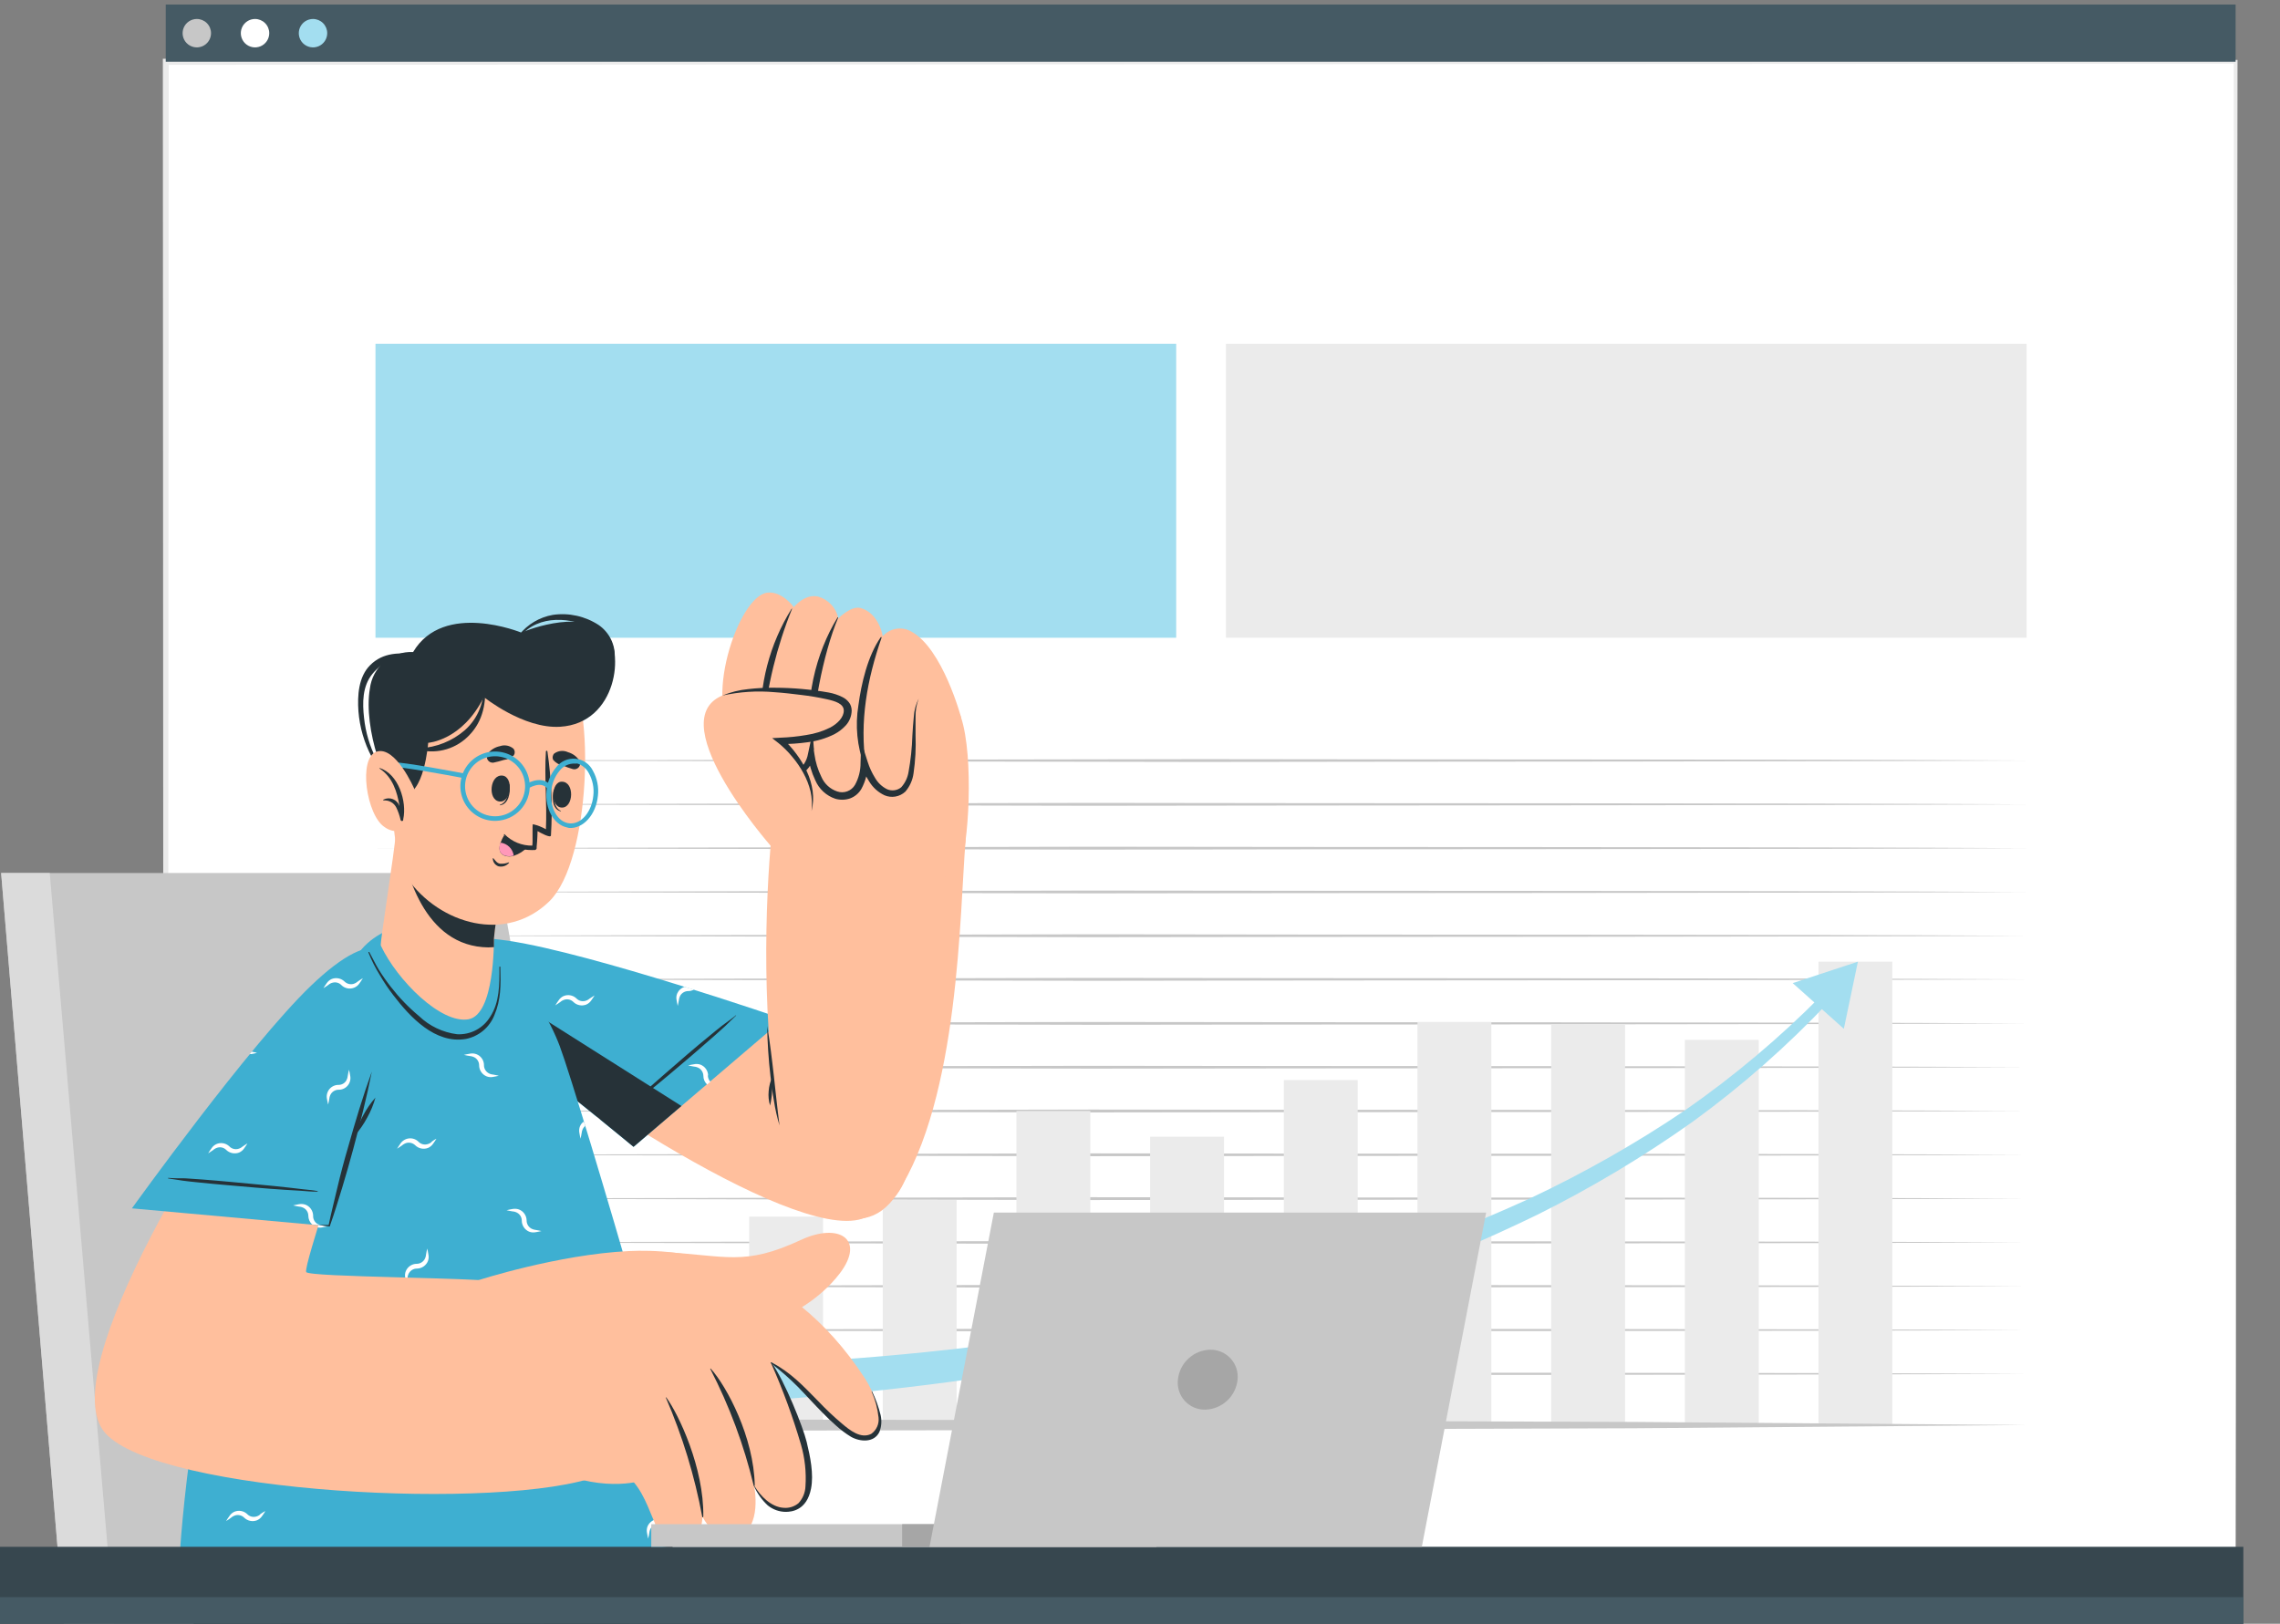 <svg width="504" height="359" viewBox="0 0 504 359" fill="none" xmlns="http://www.w3.org/2000/svg">
<rect x="0" y="0" width="504" height="359" fill="#808080" stroke="none"/>
<g clip-path="url(#clip0_11_1634)">
<path d="M494.184 13.655H36.639V356.543H494.184V13.655Z" fill="white"/>
<path d="M494.184 356.543L36.639 357.022H36.16V356.543L36 13.655V12.998H36.657L494.202 13.247H494.61V13.655L494.184 356.543ZM494.184 356.543L493.776 13.655L494.184 14.063L36.639 14.329L37.296 13.655L37.118 356.543L36.639 356.082L494.184 356.543Z" fill="#EBEBEB"/>
<path d="M83.318 168.14L265.42 167.838C318.134 167.945 395.217 167.838 447.931 168.14C395.217 168.424 318.134 168.353 265.42 168.459L83.318 168.14Z" fill="#C7C7C7"/>
<path d="M83.318 177.831L241.477 177.511C294.191 177.636 395.217 177.511 447.931 177.831C395.217 178.097 294.191 178.044 241.477 178.15L83.318 177.831Z" fill="#C7C7C7"/>
<path d="M83.318 187.522L241.477 187.202C294.191 187.309 395.217 187.202 447.931 187.522C395.217 187.788 294.191 187.717 241.477 187.841L83.318 187.522Z" fill="#C7C7C7"/>
<path d="M83.318 197.212L241.477 196.893C294.191 196.999 395.217 196.893 447.931 197.212C395.217 197.479 294.191 197.408 241.477 197.514L83.318 197.212Z" fill="#C7C7C7"/>
<path d="M83.318 206.886L241.477 206.566C294.191 206.69 395.217 206.566 447.931 206.886C395.217 207.17 294.191 207.099 241.477 207.205L83.318 206.886Z" fill="#C7C7C7"/>
<path d="M83.318 216.523L241.477 216.204C294.191 216.31 395.217 216.204 447.931 216.523C395.217 216.789 294.191 216.718 241.477 216.843L83.318 216.523Z" fill="#C7C7C7"/>
<path d="M83.318 226.267L241.477 225.948C294.191 226.054 395.217 225.948 447.931 226.267C395.217 226.533 294.191 226.462 241.477 226.569L83.318 226.267Z" fill="#C7C7C7"/>
<path d="M83.318 235.94L241.477 235.638C294.191 235.745 395.217 235.638 447.931 235.94C395.217 236.224 294.191 236.153 241.477 236.26L83.318 235.94Z" fill="#C7C7C7"/>
<path d="M83.318 245.631L241.477 245.312C294.191 245.436 395.217 245.312 447.931 245.631C395.217 245.897 294.191 245.844 241.477 245.951L83.318 245.631Z" fill="#C7C7C7"/>
<path d="M83.318 255.322L241.477 255.002C294.191 255.109 395.217 255.002 447.931 255.322C395.217 255.588 294.191 255.517 241.477 255.624L83.318 255.322Z" fill="#C7C7C7"/>
<path d="M83.318 264.995L241.477 264.693C294.191 264.8 395.217 264.693 447.931 264.995C395.217 265.279 294.191 265.208 241.477 265.314L83.318 264.995Z" fill="#C7C7C7"/>
<path d="M83.318 274.686L241.477 274.366C294.191 274.49 395.217 274.366 447.931 274.686C395.217 274.952 294.191 274.899 241.477 275.005L83.318 274.686Z" fill="#C7C7C7"/>
<path d="M83.318 284.376L241.477 284.057C294.191 284.163 395.217 284.057 447.931 284.376C395.217 284.643 294.191 284.572 241.477 284.696L83.318 284.376Z" fill="#C7C7C7"/>
<path d="M83.318 294.067L241.477 293.748C294.191 293.854 395.217 293.748 447.931 294.067C395.217 294.334 294.191 294.263 241.477 294.369L83.318 294.067Z" fill="#C7C7C7"/>
<path d="M83.318 303.74L241.477 303.421C294.191 303.545 395.217 303.421 447.931 303.74C395.217 304.024 294.191 303.953 241.477 304.06L83.318 303.74Z" fill="#C7C7C7"/>
<path d="M122.827 276.23H106.498V315.082H122.827V276.23Z" fill="#EBEBEB"/>
<path d="M152.379 281.608H136.05V315.064H152.379V281.608Z" fill="#EBEBEB"/>
<path d="M181.93 268.988H165.601V315.082H181.93V268.988Z" fill="#EBEBEB"/>
<path d="M211.464 265.314H195.135V315.064H211.464V265.314Z" fill="#EBEBEB"/>
<path d="M241.016 245.631H224.687V315.082H241.016V245.631Z" fill="#EBEBEB"/>
<path d="M270.567 251.311H254.239V315.082H270.567V251.311Z" fill="#EBEBEB"/>
<path d="M300.119 238.798H283.79V315.064H300.119V238.798Z" fill="#EBEBEB"/>
<path d="M329.671 225.948H313.342V315.082H329.671V225.948Z" fill="#EBEBEB"/>
<path d="M359.222 226.48H342.894V315.082H359.222V226.48Z" fill="#EBEBEB"/>
<path d="M388.774 229.906H372.445V315.064H388.774V229.906Z" fill="#EBEBEB"/>
<path d="M418.308 212.618H401.979V315.082H418.308V212.618Z" fill="#EBEBEB"/>
<path d="M91.909 161.342L92.565 199.768L93.009 238.194C93.311 263.806 93.4 289.417 93.471 315.029L91.909 313.857H168.832L245.755 313.999L360.944 314.372L447.913 315.064L360.944 315.774L245.755 316.147L168.832 316.289H91.909H90.347V315.117C90.347 289.506 90.489 263.895 90.808 238.283L91.252 199.857L91.909 161.342Z" fill="#C7C7C7"/>
<path d="M494.184 1H36.639V13.655H494.184V1Z" fill="#455A64"/>
<path d="M46.649 7.336C46.649 7.958 46.465 8.565 46.12 9.082C45.775 9.598 45.284 10.001 44.71 10.239C44.136 10.476 43.504 10.539 42.895 10.418C42.285 10.296 41.726 9.997 41.286 9.558C40.847 9.118 40.548 8.559 40.426 7.949C40.305 7.34 40.367 6.708 40.605 6.134C40.843 5.56 41.246 5.069 41.762 4.724C42.279 4.379 42.886 4.195 43.508 4.195C44.341 4.195 45.14 4.526 45.729 5.115C46.318 5.704 46.649 6.503 46.649 7.336Z" fill="#C7C7C7"/>
<path d="M59.517 7.336C59.517 7.958 59.333 8.565 58.988 9.082C58.642 9.598 58.152 10.001 57.578 10.239C57.004 10.476 56.372 10.539 55.763 10.418C55.153 10.296 54.593 9.997 54.154 9.558C53.715 9.118 53.416 8.559 53.294 7.949C53.173 7.34 53.235 6.708 53.473 6.134C53.711 5.56 54.114 5.069 54.63 4.724C55.147 4.379 55.754 4.195 56.376 4.195C57.209 4.195 58.008 4.526 58.597 5.115C59.186 5.704 59.517 6.503 59.517 7.336Z" fill="white"/>
<path d="M72.332 7.336C72.332 7.958 72.147 8.565 71.802 9.082C71.457 9.598 70.966 10.001 70.392 10.239C69.818 10.476 69.186 10.539 68.577 10.418C67.968 10.296 67.408 9.997 66.969 9.558C66.529 9.118 66.23 8.559 66.109 7.949C65.988 7.34 66.05 6.708 66.288 6.134C66.525 5.56 66.928 5.069 67.445 4.724C67.961 4.379 68.569 4.195 69.19 4.195C70.023 4.195 70.822 4.526 71.411 5.115C72.001 5.704 72.332 6.503 72.332 7.336Z" fill="#A3DEF0"/>
<path d="M260 76H83V141H260V76Z" fill="#A3DEF0"/>
<path d="M448 76H271V141H448V76Z" fill="#EBEBEB"/>
<path d="M105.806 301.877C118.798 302.853 132.092 303.119 145.261 303.066C158.431 303.013 171.689 302.534 184.877 301.628C198.064 300.723 211.216 299.374 224.297 297.582C237.377 295.789 250.44 293.57 263.344 290.677C289.24 285.197 314.449 276.863 338.51 265.829C350.488 260.225 362.012 253.697 372.978 246.305C383.898 238.746 394.083 230.177 403.399 220.712L403.594 220.889C394.469 230.578 384.457 239.39 373.688 247.211C362.842 254.926 351.413 261.786 339.504 267.728C315.512 279.413 290.296 288.395 264.32 294.511C251.381 297.724 238.265 300.262 225.113 302.374C211.961 304.486 198.703 306.154 185.427 307.379C172.151 308.604 158.804 309.385 145.474 309.757C132.145 310.13 118.851 310.165 105.327 309.473L105.806 301.877Z" fill="#A3DEF0"/>
<path d="M127.69 310.964C119.579 310.964 112.213 310.787 105.184 310.414H104.208L104.918 300.901H105.877C117.431 301.753 129.962 302.143 145.261 302.072C158.324 302.072 171.636 301.54 184.805 300.634C197.975 299.729 211.304 298.363 224.172 296.605C238.371 294.635 251.186 292.381 263.219 289.719C289.043 284.245 314.185 275.941 338.19 264.959C350.123 259.345 361.605 252.818 372.534 245.436C383.349 237.906 393.449 229.398 402.707 220.02L403.363 219.345L404.925 220.801L404.269 221.511C395.101 231.239 385.047 240.092 374.238 247.956C363.334 255.698 351.846 262.581 339.876 268.545C315.811 280.249 290.525 289.256 264.479 295.399C252.428 298.398 239.631 300.972 225.184 303.297C212.192 305.373 198.827 307.06 185.427 308.302C172.026 309.544 158.679 310.308 145.421 310.68C139.085 310.875 133.21 310.964 127.69 310.964ZM106.249 308.568C117.768 309.118 130.228 309.207 145.297 308.799C158.502 308.444 171.92 307.645 185.196 306.421C198.472 305.196 211.819 303.51 224.811 301.433C239.152 299.126 251.949 296.552 263.858 293.588C289.758 287.5 314.906 278.572 338.847 266.965C341.19 265.776 343.479 264.587 345.698 263.415C343.444 264.551 341.154 265.687 338.776 266.823C314.64 277.853 289.36 286.186 263.397 291.671C251.416 294.351 238.549 296.623 224.35 298.576C211.428 300.35 198.135 301.717 184.841 302.64C171.547 303.563 158.218 304.024 145.19 304.078C130.228 304.078 117.946 303.776 106.587 302.96L106.249 308.568Z" fill="#A3DEF0"/>
<path d="M407.588 227.456L410.694 212.618L396.282 217.357L407.588 227.456Z" fill="#A3DEF0"/>
<path d="M20.981 440.862H227.95V419.06H150.472L110.131 193.008H0.252L20.981 440.862Z" fill="#C7C7C7"/>
<path d="M20.981 440.862H32.253L10.995 193.008H0.252L20.981 440.862Z" fill="#DBDBDB"/>
<path d="M186.765 579.995L111.347 559.796C111.347 559.796 177.623 422.336 172.216 414.769C169.541 410.992 98.844 407.802 76.928 388.047C48.447 362.397 69.175 325.103 69.175 325.103H148.226C148.226 325.103 146.796 341.597 149.785 344.172C151.774 345.889 245.631 356.618 255.029 388.676C266.631 428.001 186.765 579.995 186.765 579.995Z" fill="#263238"/>
<path d="M185.978 408.618C184.433 407.187 182.044 406.987 180.07 406.586L146.037 399.834C135.423 397.731 124.751 395.814 114.194 393.454C105.439 391.494 96.57 388.933 89.102 383.941C81.805 379.024 76.512 371.655 74.182 363.17C71.779 354.715 71.85 345.703 72.952 337.048C73.209 334.931 73.667 332.828 74.125 330.74C74.125 330.705 74.111 330.673 74.087 330.649C74.063 330.624 74.03 330.611 73.996 330.611C73.962 330.611 73.929 330.624 73.905 330.649C73.881 330.673 73.867 330.705 73.867 330.74C70.505 346.847 69.676 365.644 81.435 378.905C87.157 385.386 95.168 389.32 103.393 391.966C112.663 394.942 122.391 396.515 132.004 398.404L166.036 405.127C171.501 406.2 177.051 407.087 182.459 408.389C183.532 408.576 184.526 409.073 185.32 409.819C185.697 410.403 185.927 411.071 185.989 411.764C186.052 412.456 185.944 413.154 185.677 413.796C185.048 416.457 184.247 419.103 183.403 421.707C176.508 442.664 128.456 542.501 127.154 544.847C127.128 544.898 127.123 544.958 127.14 545.013C127.158 545.068 127.196 545.114 127.247 545.14C127.299 545.167 127.358 545.172 127.413 545.154C127.468 545.137 127.514 545.098 127.541 545.047C138.556 526.708 174.405 449.631 181.901 429.718C183.877 424.654 185.53 419.47 186.85 414.197C187.308 412.251 187.609 410.105 185.978 408.618Z" fill="#455A64"/>
<path d="M365.337 589.05L275.128 600.08C275.128 600.08 185.82 493.348 178.625 486.195C156.266 464.165 76.156 426.113 52.252 390.779C30.794 359.007 52.538 325.06 52.538 325.06H140.616C138.359 334.444 135.359 343.633 131.646 352.541C131.646 352.541 204.803 407.631 243.814 446.956C268.948 472.405 365.337 589.05 365.337 589.05Z" fill="#263238"/>
<path d="M147.296 346.99C144.727 347.485 142.209 348.213 139.772 349.165C137.211 350.052 134.693 351.082 132.233 352.183C127.378 354.41 122.65 356.903 118.071 359.651C117.928 359.736 118.071 359.937 118.199 359.865C123.035 357.533 128.013 355.459 133.005 353.485L140.158 350.624C142.633 349.759 145.063 348.771 147.439 347.663C147.797 347.505 147.654 346.947 147.296 346.99Z" fill="#455A64"/>
<path d="M142.661 325.118C141.546 329.109 140.53 333.129 139.271 337.077C138.685 338.879 138.112 340.725 137.368 342.484C136.739 343.915 135.809 345.646 134.064 345.918C132.061 346.247 131.546 344.487 131.761 342.885C132.06 341.045 132.451 339.221 132.934 337.42C133.406 335.346 135.795 325.275 135.795 325.218C135.795 325.161 135.795 325.032 135.709 324.917C135.682 324.898 135.65 324.887 135.616 324.887C135.583 324.887 135.55 324.898 135.523 324.917C134.209 328.134 133.086 331.425 132.161 334.774L130.545 340.496C130.005 341.913 129.828 343.442 130.03 344.945C130.188 345.66 130.573 346.305 131.127 346.785C131.681 347.264 132.375 347.552 133.106 347.606C133.106 347.734 132.948 347.849 132.877 347.992C132.691 348.378 132.548 348.793 132.39 349.193C132.233 349.594 132.076 350.023 131.947 350.438C131.877 350.642 131.829 350.853 131.804 351.067C131.804 351.296 131.804 351.525 131.804 351.754C131.789 351.833 131.803 351.914 131.842 351.984C131.881 352.054 131.943 352.108 132.018 352.137C132.092 352.165 132.175 352.167 132.251 352.142C132.326 352.116 132.391 352.065 132.433 351.997C132.552 351.805 132.681 351.618 132.819 351.439C132.948 351.234 133.049 351.013 133.12 350.781C133.277 350.381 133.406 349.98 133.52 349.58C133.635 349.179 133.764 348.764 133.849 348.364C133.897 348.118 133.93 347.87 133.95 347.62C134.792 347.569 135.603 347.287 136.296 346.804C137.458 345.873 138.327 344.626 138.799 343.214C139.457 341.554 139.986 339.838 140.501 338.135C141.855 333.937 142.841 329.63 143.448 325.261C143.467 325.156 143.444 325.049 143.384 324.962C143.323 324.874 143.231 324.815 143.126 324.796C143.022 324.777 142.914 324.8 142.827 324.86C142.74 324.921 142.68 325.013 142.661 325.118Z" fill="#455A64"/>
<path d="M90.032 333.4C89.617 335.374 89.317 337.391 88.802 339.351C88.287 341.311 87.715 343.185 87.028 345.073C86.398 346.887 85.522 348.605 84.425 350.18C83.277 351.654 81.923 352.955 80.405 354.043C77.497 356.209 74.254 357.886 70.806 359.007C69.079 359.597 67.316 360.075 65.527 360.437C64.582 360.622 63.626 360.756 62.666 360.838C61.886 360.845 61.114 361 60.392 361.296C60.324 361.336 60.267 361.394 60.228 361.463C60.189 361.532 60.168 361.61 60.168 361.689C60.168 361.768 60.189 361.846 60.228 361.915C60.267 361.984 60.324 362.042 60.392 362.082C61.739 362.526 63.178 362.615 64.569 362.34C66.076 362.235 67.573 362.015 69.046 361.682C72.051 361.004 74.942 359.896 77.629 358.392C80.337 356.962 82.78 355.08 84.854 352.827C86.799 350.459 88.171 347.673 88.859 344.687C89.897 341.054 90.422 337.293 90.418 333.515C90.434 333.464 90.428 333.408 90.402 333.361C90.377 333.314 90.334 333.28 90.283 333.264C90.231 333.249 90.176 333.255 90.129 333.281C90.082 333.306 90.047 333.349 90.032 333.4Z" fill="#455A64"/>
<path d="M133.062 353.242C148.097 363.799 163.676 375.601 177.809 387.317C191.943 399.033 205.962 411.007 219.652 423.295C223.467 426.728 227.282 430.209 231.097 433.738C234.902 437.3 238.621 441.734 242.426 445.282C242.641 445.468 242.326 445.768 242.112 445.582C235.245 439.417 228.121 432.708 221.154 426.642C214.188 420.577 207.278 414.626 200.312 408.661C186.312 396.673 172.135 384.89 157.782 373.312C149.828 366.86 140.544 360.337 132.748 353.685C132.447 353.471 132.791 353.042 133.062 353.242Z" fill="#455A64"/>
<path d="M55.213 335.517C56.057 332.985 56.973 330.468 57.917 327.95C57.917 327.807 58.203 327.95 58.16 328.022C54.612 338.507 51.007 349.222 50.593 360.38C50.351 365.723 51.128 371.063 52.881 376.116C54.717 380.944 57.444 385.385 60.921 389.205C67.93 397.116 76.857 403.353 85.24 409.662C94.381 416.514 103.708 423.152 113.135 429.689C122.562 436.227 132.204 442.321 141.96 448.286C151.717 454.251 161.587 459.63 171.301 465.452C176.002 468.231 180.399 471.497 184.418 475.194C188.413 479.063 192.204 483.136 195.777 487.397C203.616 496.352 211.384 505.374 219.08 514.462C234.501 532.582 249.632 550.974 264.471 569.638C266.273 571.927 268.09 574.201 269.907 576.49C269.993 576.605 269.835 576.762 269.735 576.648C254.476 557.965 239.055 539.416 223.472 521C215.718 511.864 207.927 502.756 200.097 493.677C192.601 485.008 185.377 475.809 175.778 469.286C171.157 466.139 166.236 463.464 161.373 460.703C156.509 457.942 151.273 454.867 146.266 451.862C136.338 445.883 126.554 439.684 116.912 433.266C107.342 426.871 97.9 420.291 88.644 413.438C84.01 410.024 79.422 406.548 74.883 403.01C70.932 400.027 67.15 396.827 63.553 393.425C59.994 390.068 56.939 386.213 54.483 381.981C52.031 377.494 50.522 372.553 50.049 367.461C48.904 356.618 51.766 345.717 55.213 335.517Z" fill="#455A64"/>
<path d="M103.894 222.778C118.371 236.053 174.619 274.606 190.57 269.456C202.429 265.636 204.174 251.76 197.465 240.931C191.614 231.518 134.722 215.668 118.786 211.391C103.551 207.314 89.675 209.731 103.894 222.778Z" fill="#FFBF9D"/>
<path d="M140.043 253.563L173.16 225.295C173.16 225.295 131.003 210.775 112.406 208C93.008 205.139 87.343 211.605 107.756 227.656C127.87 243.463 140.043 253.563 140.043 253.563Z" fill="#3EAFD1"/>
<path d="M130.302 220.803C130.015 221.051 129.671 221.223 129.3 221.304C128.963 221.381 128.611 221.369 128.28 221.269C127.949 221.168 127.65 220.983 127.412 220.732C127.037 220.377 126.565 220.14 126.057 220.051C125.548 219.962 125.024 220.025 124.551 220.231C124.111 220.438 123.739 220.766 123.478 221.175C123.235 221.547 122.963 221.876 122.748 222.277C123.135 222.048 123.478 221.79 123.836 221.547C124.123 221.291 124.466 221.105 124.837 221.004C125.168 220.918 125.516 220.918 125.847 221.006C126.178 221.094 126.48 221.265 126.725 221.504C127.092 221.871 127.558 222.123 128.066 222.23C128.574 222.337 129.103 222.293 129.586 222.105C130.04 221.909 130.427 221.586 130.702 221.175C130.945 220.803 131.217 220.474 131.432 220.074C131.017 220.303 130.731 220.56 130.302 220.803ZM151.345 218.171C150.977 218.289 150.638 218.483 150.352 218.742C150.066 219.002 149.839 219.319 149.685 219.673C149.505 220.128 149.46 220.625 149.557 221.104C149.642 221.533 149.7 221.962 149.814 222.391C149.928 221.962 149.986 221.533 150.072 221.104C150.112 220.725 150.234 220.359 150.429 220.031C150.62 219.745 150.88 219.511 151.185 219.351C151.49 219.191 151.83 219.11 152.174 219.115C152.597 219.117 153.013 219.003 153.376 218.786L151.345 218.171ZM133.206 245.351C133.105 244.922 133.062 244.479 132.934 244.049C132.819 244.479 132.762 244.922 132.676 245.351C132.652 245.734 132.539 246.106 132.347 246.438C132.221 246.641 132.062 246.82 131.875 246.968L132.633 247.569C132.844 247.342 133.005 247.074 133.105 246.782C133.277 246.3 133.312 245.78 133.206 245.28V245.351ZM100.075 207.757C100.068 207.809 100.068 207.862 100.075 207.914V207.743V207.757ZM156.537 237.798C156.527 237.271 156.359 236.76 156.055 236.329C155.752 235.899 155.327 235.568 154.835 235.38C154.376 235.219 153.88 235.189 153.405 235.295C152.975 235.38 152.546 235.423 152.117 235.552C152.546 235.667 152.975 235.724 153.405 235.81C153.787 235.839 154.158 235.951 154.492 236.139C154.785 236.314 155.029 236.561 155.202 236.856C155.374 237.151 155.47 237.485 155.479 237.827C155.475 238.194 155.548 238.558 155.693 238.896C155.839 239.234 156.053 239.537 156.323 239.787L157.038 239.171C156.848 238.975 156.7 238.742 156.604 238.486C156.508 238.23 156.466 237.957 156.48 237.684L156.537 237.798Z" fill="white"/>
<path d="M137.411 245.952C138.112 245.194 138.942 244.522 139.715 243.835L142.104 241.689C143.72 240.259 145.351 238.828 146.996 237.398C150.286 234.537 153.562 231.675 156.895 228.972C157.811 228.214 158.726 227.455 159.67 226.726C160.615 225.996 161.687 225.295 162.675 224.466C162.675 224.466 162.789 224.466 162.675 224.566C161.873 225.281 161.144 226.082 160.357 226.812L157.911 229.015C156.28 230.445 154.635 231.876 152.976 233.306C149.728 236.067 146.481 238.842 143.162 241.518L140.387 243.763C139.414 244.55 138.47 245.394 137.426 246.095C137.44 246.067 137.354 245.995 137.411 245.952Z" fill="#263238"/>
<path d="M107.756 227.656C127.855 243.391 140.043 253.548 140.043 253.548L150.629 244.522L95.726 209.774C93.165 212.835 96.484 218.786 107.756 227.656Z" fill="#263238"/>
<path d="M198.18 264.091C190.126 276.394 175.664 265.035 173.503 254.993C168.425 231.418 168.926 204.095 170.342 186.971C170.929 179.976 214.073 178.388 213.444 185.87C212.128 201.52 212.128 242.791 198.18 264.091Z" fill="#FFBF9D"/>
<path d="M169.598 226.84C169.913 228.671 170.156 230.502 170.399 232.333C170.643 234.165 170.843 235.996 171.057 237.827L171.658 243.32C171.744 244.25 171.859 245.165 171.973 246.081C172.087 246.996 172.188 247.898 172.316 248.827C171.78 247.051 171.369 245.24 171.086 243.406C170.757 241.589 170.528 239.744 170.314 237.913C170.099 236.081 169.927 234.236 169.813 232.391C169.698 230.545 169.598 228.7 169.598 226.84Z" fill="#263238"/>
<path d="M170.786 238.17C170.786 239.257 170.786 240.273 170.657 241.317C170.657 241.832 170.571 242.347 170.514 242.862C170.453 243.392 170.358 243.918 170.228 244.436C169.918 243.408 169.811 242.329 169.913 241.26C169.948 240.724 170.034 240.192 170.17 239.672C170.297 239.143 170.504 238.636 170.786 238.17Z" fill="#263238"/>
<path d="M212.443 158.604C215.304 167.316 214.174 187.415 212.028 192.15C209.882 196.885 175.664 196.113 172.502 191.821C169.341 187.529 161.988 157.488 165.35 148.691C168.711 139.893 209.496 149.635 212.443 158.604Z" fill="#FFBF9D"/>
<path d="M162.932 163.239C166.608 166.4 168.239 160.249 168.239 160.249C168.239 160.249 168.039 169.662 173.089 171.464C178.138 173.267 179.669 165.742 179.798 165.142C179.798 165.642 179.798 174.297 185.105 175.584C190.412 176.872 190.999 169.09 191.013 168.589C191.156 169.061 193.145 175.27 197.365 175.327C204.618 175.441 199.997 159.405 203.087 154.384C203.087 154.384 212.185 158.59 212.471 158.676C212.471 158.676 208.394 143.326 201.385 139.592C200.376 139.032 199.207 138.834 198.07 139.029C196.933 139.224 195.897 139.801 195.133 140.665C195.133 140.665 194.361 135.572 190.241 134.428C188.124 133.856 185.32 136.717 185.32 136.717C185.084 135.573 184.537 134.517 183.739 133.664C182.942 132.811 181.924 132.194 180.799 131.882C177.838 131.252 175.478 134.228 175.478 134.228C175.478 134.228 172.917 130.68 169.67 131.023C163.089 131.667 155.05 156.444 162.932 163.239Z" fill="#FFBF9D"/>
<path d="M175.077 134.628C175.077 134.543 175.077 134.485 174.963 134.628C170.119 142.41 167.754 151.479 168.182 160.635C168.182 160.936 168.683 161.022 168.726 160.635C169.572 151.704 171.711 142.944 175.077 134.628Z" fill="#263238"/>
<path d="M185.277 136.574C185.277 136.474 185.162 136.402 185.105 136.574C180.37 144.327 177.523 155.299 179.483 165.413C179.483 165.757 179.955 166 179.912 165.599C179.126 158.704 182.001 144.299 185.277 136.574Z" fill="#263238"/>
<path d="M191.399 169.247C189.969 159.477 191.686 150.207 194.876 140.966C194.876 140.837 194.747 140.794 194.69 140.88C191.829 144.985 190.398 151.094 189.754 155.943C189.013 160.429 189.462 165.032 191.056 169.29C191.113 169.462 191.428 169.447 191.399 169.247Z" fill="#263238"/>
<path d="M168.239 160.249C168.362 162.056 168.654 163.847 169.112 165.599C169.487 167.323 170.311 168.917 171.501 170.22C172.076 170.784 172.841 171.116 173.647 171.15C174.462 171.169 175.269 170.982 175.993 170.606C176.68 170.17 177.269 169.595 177.72 168.917C178.171 168.24 178.474 167.475 178.61 166.672L179.44 162.767L180.027 166.715C180.264 168.471 180.785 170.177 181.572 171.765C181.895 172.518 182.375 173.195 182.979 173.75C183.583 174.304 184.298 174.725 185.076 174.984C185.793 175.229 186.572 175.22 187.282 174.96C187.993 174.699 188.593 174.203 188.982 173.553C189.814 172.058 190.243 170.372 190.226 168.661L190.369 163.954L191.8 168.432C192.193 169.678 192.741 170.87 193.431 171.979C194.045 173.058 194.966 173.93 196.077 174.483C196.587 174.71 197.149 174.791 197.702 174.718C198.255 174.645 198.777 174.42 199.21 174.068C200.054 173.133 200.615 171.977 200.827 170.735C201.317 168.047 201.604 165.326 201.685 162.595C201.771 161.165 201.857 159.834 202 158.461C202.078 157.064 202.449 155.7 203.087 154.455C202.597 155.743 202.359 157.112 202.386 158.49C202.386 159.92 202.386 161.236 202.386 162.609C202.494 165.402 202.346 168.198 201.942 170.964C201.745 172.466 201.114 173.878 200.126 175.026C199.517 175.591 198.759 175.967 197.941 176.109C197.124 176.252 196.282 176.154 195.519 175.828C194.127 175.172 192.958 174.123 192.158 172.809C191.368 171.583 190.739 170.261 190.284 168.875L191.829 168.646C191.863 170.669 191.37 172.666 190.398 174.44C189.831 175.405 188.946 176.143 187.895 176.528C186.849 176.881 185.721 176.906 184.662 176.6C183.676 176.273 182.771 175.74 182.007 175.038C181.242 174.335 180.636 173.478 180.227 172.523C179.387 170.764 178.841 168.879 178.61 166.944H180.041C179.828 167.934 179.402 168.866 178.791 169.674C178.181 170.481 177.402 171.146 176.508 171.622C175.587 172.047 174.571 172.224 173.561 172.137C172.534 172.052 171.575 171.588 170.871 170.835C169.669 169.383 168.896 167.624 168.64 165.757C168.297 163.942 168.163 162.094 168.239 160.249Z" fill="#263238"/>
<path d="M170.342 186.971C170.342 186.971 144.664 157.76 161.001 153.325C165.85 151.995 187.365 152.367 187.365 156.687C187.365 162.266 178.382 163.84 172.574 163.84C172.574 163.84 182.702 172.537 178.754 181.407C177.999 183.018 176.815 184.391 175.331 185.372C173.847 186.354 172.12 186.908 170.342 186.971Z" fill="#FFBF9D"/>
<path d="M159.67 153.783C161.496 153.025 163.425 152.543 165.392 152.353C167.363 152.123 169.346 152.023 171.329 152.052C175.31 152.064 179.282 152.418 183.202 153.111C184.246 153.301 185.257 153.638 186.207 154.112C186.764 154.38 187.254 154.771 187.637 155.257C187.851 155.513 188.011 155.81 188.109 156.129C188.209 156.444 188.262 156.772 188.267 157.102C188.244 158.295 187.798 159.441 187.008 160.335C186.275 161.14 185.409 161.813 184.447 162.323C182.601 163.241 180.613 163.841 178.568 164.097C176.582 164.377 174.579 164.516 172.574 164.512L172.989 163.296C174.112 164.324 175.133 165.46 176.036 166.686C176.945 167.899 177.727 169.203 178.367 170.577C179 171.938 179.429 173.384 179.64 174.869C179.84 176.354 179.757 177.863 179.397 179.318C179.565 177.861 179.488 176.386 179.168 174.955C178.824 173.547 178.295 172.19 177.595 170.921C176.904 169.648 176.085 168.449 175.149 167.345C174.24 166.236 173.224 165.22 172.116 164.312L170.685 163.196L172.488 163.096C174.406 163.029 176.318 162.833 178.21 162.509C180.071 162.241 181.878 161.676 183.56 160.836C185.119 159.992 186.536 158.604 186.521 157.088C186.507 155.571 184.59 154.999 182.788 154.598C180.898 154.182 178.988 153.862 177.066 153.64C175.134 153.397 173.189 153.168 171.229 153.039C167.361 152.688 163.462 152.939 159.67 153.783Z" fill="#263238"/>
<path d="M154.792 340.281C152.832 343.042 40.35 353.557 39.706 352.956C38.004 351.354 45.199 250.616 79.976 209.831C86.112 202.679 98.572 202.85 104.724 205.339C107.771 206.584 119.286 219.416 123.735 231.289C128.184 243.163 156.008 338.522 154.792 340.281Z" fill="#3EAFD1"/>
<path d="M108.972 237.569C108.595 237.542 108.23 237.419 107.914 237.212C107.623 237.027 107.385 236.771 107.222 236.468C107.059 236.165 106.977 235.825 106.984 235.481C106.982 235.096 106.894 234.716 106.727 234.369C106.559 234.022 106.317 233.717 106.017 233.476C105.717 233.235 105.366 233.064 104.992 232.975C104.617 232.886 104.228 232.882 103.851 232.963C103.422 233.049 102.978 233.106 102.549 233.22C102.978 233.349 103.422 233.392 103.851 233.478C104.233 233.507 104.604 233.619 104.938 233.807C105.231 233.982 105.474 234.229 105.644 234.525C105.814 234.82 105.906 235.154 105.911 235.495C105.908 236.019 106.06 236.531 106.348 236.969C106.636 237.407 107.046 237.75 107.528 237.956C107.979 238.145 108.478 238.195 108.958 238.099C109.387 238.013 109.816 237.956 110.26 237.841C109.831 237.712 109.402 237.669 108.972 237.569ZM128.828 320.54C128.451 320.502 128.088 320.374 127.77 320.168C127.479 319.984 127.241 319.728 127.078 319.424C126.915 319.121 126.833 318.781 126.84 318.437C126.838 318.052 126.75 317.672 126.582 317.326C126.415 316.979 126.173 316.674 125.872 316.433C125.572 316.191 125.222 316.02 124.848 315.931C124.473 315.843 124.083 315.839 123.707 315.919C123.278 316.005 122.848 316.062 122.405 316.177C122.848 316.306 123.278 316.349 123.707 316.449C124.091 316.465 124.465 316.578 124.794 316.778C125.087 316.95 125.331 317.194 125.504 317.487C125.677 317.78 125.772 318.112 125.781 318.451C125.773 318.976 125.922 319.492 126.211 319.93C126.499 320.369 126.912 320.711 127.398 320.912C127.848 321.105 128.348 321.155 128.828 321.055C129.272 320.969 129.701 320.912 130.13 320.797C129.701 320.685 129.266 320.594 128.828 320.526V320.54ZM71.135 270.901C70.756 270.86 70.39 270.738 70.062 270.543C69.783 270.34 69.559 270.069 69.411 269.757C69.264 269.444 69.197 269.1 69.218 268.755C69.207 268.228 69.039 267.717 68.736 267.286C68.433 266.855 68.008 266.525 67.516 266.337C67.055 266.183 66.563 266.148 66.085 266.237C65.656 266.337 65.227 266.38 64.798 266.509C65.227 266.623 65.656 266.681 66.085 266.766C66.472 266.791 66.849 266.904 67.187 267.095C67.481 267.269 67.725 267.515 67.896 267.811C68.066 268.107 68.157 268.442 68.159 268.783C68.159 269.307 68.311 269.819 68.599 270.256C68.886 270.693 69.295 271.037 69.776 271.244C70.23 271.424 70.727 271.469 71.206 271.373C71.635 271.287 72.065 271.244 72.494 271.115C71.993 271.029 71.564 270.972 71.135 270.886V270.901ZM118.342 344.587C117.885 344.417 117.388 344.383 116.912 344.487C116.483 344.573 116.053 344.63 115.624 344.745C116.053 344.859 116.483 344.916 116.912 345.002C117.294 345.031 117.665 345.144 117.999 345.331C118.128 345.401 118.245 345.493 118.342 345.603L119.53 345.46C119.251 345.063 118.863 344.755 118.414 344.573L118.342 344.587ZM96.884 307.079C96.508 307.045 96.145 306.922 95.826 306.721C95.534 306.534 95.295 306.276 95.132 305.97C94.969 305.665 94.888 305.322 94.896 304.976C94.885 304.449 94.717 303.938 94.414 303.507C94.111 303.076 93.686 302.746 93.194 302.558C92.734 302.396 92.239 302.367 91.763 302.472C91.334 302.558 90.905 302.601 90.476 302.73C90.905 302.844 91.334 302.902 91.763 302.987C92.145 303.017 92.516 303.129 92.85 303.316C93.144 303.492 93.388 303.739 93.56 304.034C93.733 304.329 93.828 304.663 93.837 305.004C93.835 305.528 93.987 306.041 94.274 306.479C94.562 306.916 94.972 307.259 95.454 307.465C95.908 307.647 96.405 307.692 96.884 307.594C97.322 307.53 97.757 307.444 98.186 307.336C97.829 307.207 97.442 307.15 96.999 307.064L96.884 307.079ZM50.621 314.703C50.242 314.663 49.876 314.541 49.548 314.346C49.257 314.158 49.019 313.899 48.856 313.594C48.694 313.288 48.612 312.947 48.618 312.601C48.616 312.216 48.528 311.836 48.361 311.489C48.194 311.142 47.951 310.837 47.651 310.596C47.351 310.355 47.001 310.184 46.626 310.095C46.252 310.006 45.862 310.002 45.486 310.083C45.056 310.169 44.627 310.226 44.198 310.34C44.627 310.469 45.056 310.526 45.486 310.612C45.87 310.628 46.244 310.741 46.573 310.941C46.866 311.113 47.11 311.357 47.283 311.65C47.456 311.943 47.551 312.275 47.56 312.615C47.556 313.141 47.708 313.656 47.995 314.096C48.283 314.536 48.693 314.882 49.176 315.09C49.631 315.27 50.127 315.314 50.607 315.218C51.036 315.133 51.465 315.075 51.894 314.961C51.451 314.832 51.022 314.789 50.621 314.703ZM118.4 271.916C118.025 271.876 117.663 271.754 117.341 271.559C117.05 271.371 116.812 271.112 116.649 270.807C116.487 270.501 116.405 270.159 116.411 269.813C116.4 269.287 116.232 268.775 115.929 268.345C115.626 267.914 115.201 267.584 114.709 267.396C114.249 267.237 113.756 267.202 113.278 267.296C112.849 267.396 112.406 267.439 111.976 267.567C112.406 267.682 112.849 267.739 113.278 267.825C113.662 267.847 114.034 267.96 114.365 268.154C114.66 268.327 114.904 268.574 115.075 268.87C115.245 269.166 115.336 269.501 115.338 269.842C115.337 270.365 115.49 270.877 115.778 271.315C116.065 271.752 116.474 272.095 116.955 272.303C117.41 272.481 117.906 272.526 118.385 272.431C118.814 272.345 119.258 272.288 119.687 272.174C119.286 272.059 118.8 272.002 118.371 271.916H118.4ZM79.089 216.998C78.798 217.249 78.456 217.435 78.087 217.542C77.756 217.622 77.409 217.619 77.079 217.531C76.75 217.444 76.447 217.275 76.199 217.041C75.87 216.705 75.454 216.467 74.997 216.355C74.783 216.655 74.568 216.941 74.382 217.241C74.794 217.306 75.172 217.507 75.455 217.814C75.731 218.083 76.063 218.289 76.427 218.414C76.792 218.54 77.18 218.583 77.563 218.541C77.946 218.498 78.315 218.371 78.643 218.169C78.972 217.967 79.251 217.694 79.46 217.37C79.704 216.998 79.961 216.655 80.19 216.269C79.79 216.498 79.46 216.755 79.089 216.998ZM100.547 204.195C100.271 204.452 100.052 204.764 99.903 205.111C99.723 205.565 99.678 206.062 99.774 206.541C99.86 206.97 99.917 207.399 100.032 207.829C100.16 207.399 100.203 206.97 100.289 206.541C100.33 206.162 100.452 205.796 100.647 205.468C100.821 205.202 101.056 204.98 101.331 204.821C101.607 204.662 101.917 204.57 102.235 204.553C101.762 204.381 101.205 204.381 100.69 204.195H100.547ZM94.696 277.338C94.61 276.909 94.567 276.48 94.438 276.036C94.324 276.48 94.266 276.909 94.181 277.338C94.151 277.72 94.039 278.091 93.852 278.425C93.676 278.718 93.429 278.963 93.134 279.135C92.839 279.308 92.505 279.403 92.164 279.412C91.639 279.406 91.125 279.556 90.686 279.844C90.248 280.132 89.906 280.545 89.703 281.029C89.521 281.483 89.476 281.98 89.574 282.459C89.66 282.888 89.703 283.332 89.832 283.761C89.946 283.332 90.004 282.888 90.089 282.459C90.123 282.083 90.246 281.72 90.447 281.401C90.634 281.109 90.892 280.87 91.198 280.707C91.504 280.544 91.846 280.463 92.192 280.471C92.718 280.458 93.229 280.289 93.659 279.986C94.09 279.683 94.42 279.26 94.61 278.769C94.772 278.309 94.801 277.813 94.696 277.338ZM148.155 333.772C148.086 333.334 147.995 332.9 147.883 332.471C147.768 332.9 147.711 333.329 147.625 333.772C147.607 334.156 147.494 334.53 147.296 334.86C147.124 335.152 146.88 335.395 146.587 335.565C146.294 335.736 145.962 335.828 145.623 335.832C145.098 335.832 144.584 335.985 144.145 336.272C143.705 336.559 143.359 336.968 143.148 337.449C142.969 337.904 142.925 338.4 143.019 338.879C143.105 339.308 143.162 339.738 143.276 340.181C143.405 339.738 143.448 339.308 143.534 338.879C143.574 338.505 143.696 338.143 143.892 337.821C144.079 337.53 144.338 337.292 144.643 337.129C144.949 336.966 145.291 336.884 145.637 336.891C146.163 336.88 146.675 336.712 147.106 336.409C147.536 336.106 147.867 335.681 148.054 335.189C148.224 334.711 148.258 334.197 148.155 333.701V333.772ZM52.896 280.056C52.81 279.613 52.753 279.183 52.638 278.754C52.509 279.183 52.467 279.613 52.366 280.056C52.346 280.44 52.233 280.813 52.037 281.143C51.866 281.436 51.622 281.68 51.329 281.851C51.035 282.021 50.703 282.113 50.364 282.116C49.919 282.12 49.481 282.233 49.09 282.445C48.962 282.96 48.847 283.475 48.733 283.99C48.924 283.735 49.172 283.53 49.459 283.391C49.745 283.251 50.06 283.182 50.378 283.189C50.763 283.187 51.143 283.099 51.489 282.932C51.836 282.764 52.141 282.522 52.382 282.222C52.623 281.922 52.795 281.571 52.883 281.197C52.972 280.822 52.976 280.432 52.896 280.056ZM77.401 237.855C77.315 237.426 77.272 236.997 77.143 236.568C77.029 236.997 76.971 237.426 76.886 237.855C76.854 238.241 76.742 238.617 76.557 238.957C76.383 239.251 76.137 239.496 75.841 239.666C75.545 239.837 75.21 239.927 74.868 239.93C74.484 239.921 74.102 239.998 73.751 240.156C73.399 240.314 73.088 240.548 72.838 240.841C72.589 241.134 72.408 241.479 72.309 241.851C72.21 242.223 72.195 242.612 72.265 242.991C72.365 243.42 72.408 243.849 72.537 244.278C72.651 243.849 72.708 243.42 72.794 242.991C72.828 242.61 72.951 242.243 73.152 241.918C73.341 241.63 73.601 241.395 73.906 241.234C74.211 241.074 74.552 240.994 74.897 241.003C75.283 241.001 75.664 240.914 76.012 240.745C76.359 240.577 76.665 240.333 76.905 240.031C77.146 239.728 77.315 239.376 77.401 238.999C77.486 238.623 77.486 238.232 77.401 237.855ZM129.057 247.955C128.673 248.222 128.375 248.595 128.199 249.028C128.02 249.483 127.975 249.979 128.07 250.458C128.156 250.887 128.213 251.317 128.327 251.76C128.442 251.317 128.499 250.887 128.585 250.458C128.625 250.084 128.747 249.722 128.943 249.4C129.058 249.228 129.197 249.073 129.357 248.942L129.057 247.955ZM77.887 322.142C77.801 321.713 77.758 321.284 77.629 320.855C77.515 321.284 77.458 321.713 77.372 322.142C77.35 322.525 77.237 322.898 77.043 323.229C76.871 323.525 76.624 323.772 76.329 323.945C76.033 324.118 75.698 324.211 75.355 324.216C74.832 324.216 74.32 324.368 73.882 324.656C73.445 324.943 73.102 325.352 72.894 325.833C72.714 326.287 72.67 326.784 72.766 327.263C72.852 327.693 72.894 328.122 73.023 328.551C73.138 328.122 73.195 327.693 73.281 327.263C73.314 326.883 73.437 326.515 73.638 326.191C73.826 325.9 74.085 325.664 74.391 325.503C74.696 325.343 75.038 325.264 75.383 325.275C75.77 325.274 76.151 325.186 76.498 325.018C76.846 324.85 77.151 324.605 77.391 324.303C77.632 324.001 77.801 323.648 77.887 323.272C77.973 322.895 77.973 322.504 77.887 322.128V322.142ZM95.397 252.504C95.104 252.748 94.755 252.915 94.381 252.99C94.046 253.066 93.697 253.054 93.368 252.953C93.039 252.853 92.743 252.668 92.507 252.418C92.231 252.148 91.899 251.943 91.535 251.817C91.17 251.692 90.782 251.648 90.399 251.691C90.016 251.733 89.647 251.86 89.319 252.063C88.99 252.265 88.711 252.538 88.501 252.862C88.258 253.234 88.001 253.577 87.772 253.963C88.172 253.749 88.501 253.477 88.873 253.234C89.164 252.983 89.506 252.797 89.875 252.69C90.206 252.609 90.553 252.613 90.883 252.7C91.212 252.788 91.515 252.956 91.763 253.191C92.13 253.558 92.596 253.81 93.104 253.916C93.612 254.023 94.14 253.98 94.624 253.791C95.078 253.595 95.465 253.272 95.74 252.862C95.983 252.504 96.241 252.161 96.469 251.774C96.098 251.917 95.769 252.189 95.397 252.432V252.504ZM71.75 299.082C71.454 299.325 71.107 299.496 70.734 299.583C70.398 299.653 70.049 299.636 69.721 299.533C69.393 299.43 69.097 299.245 68.86 298.996C68.483 298.644 68.012 298.41 67.504 298.321C66.996 298.232 66.473 298.293 65.999 298.495C65.559 298.707 65.183 299.033 64.912 299.44C64.669 299.812 64.411 300.155 64.183 300.541C64.583 300.327 64.912 300.055 65.284 299.812C65.575 299.561 65.916 299.375 66.285 299.268C66.617 299.187 66.963 299.191 67.293 299.278C67.623 299.366 67.926 299.534 68.174 299.769C68.538 300.14 69.004 300.396 69.513 300.503C70.022 300.61 70.552 300.563 71.035 300.37C71.488 300.174 71.879 299.857 72.165 299.454C72.394 299.082 72.665 298.739 72.894 298.352C72.501 298.551 72.119 298.771 71.75 299.01V299.082ZM81.964 347.434C81.677 347.682 81.333 347.854 80.963 347.935C80.625 348.006 80.275 347.991 79.945 347.891C79.615 347.791 79.315 347.609 79.074 347.362C78.702 347.003 78.231 346.763 77.722 346.671C77.213 346.58 76.688 346.641 76.213 346.847C75.769 347.06 75.393 347.392 75.126 347.806C74.883 348.163 74.611 348.507 74.397 348.893C74.783 348.678 75.126 348.407 75.498 348.163C75.786 347.911 76.129 347.73 76.499 347.634C76.828 347.545 77.175 347.544 77.504 347.632C77.833 347.72 78.133 347.894 78.373 348.135C78.742 348.499 79.209 348.749 79.717 348.853C80.225 348.957 80.752 348.911 81.234 348.721C81.689 348.535 82.078 348.216 82.35 347.806C82.593 347.434 82.865 347.091 83.08 346.704C82.679 346.89 82.336 347.162 81.964 347.434ZM127.741 294.247C127.45 294.489 127.108 294.66 126.74 294.748C126.402 294.816 126.053 294.8 125.723 294.7C125.393 294.6 125.094 294.42 124.851 294.175C124.477 293.82 124.006 293.581 123.498 293.49C122.989 293.398 122.465 293.458 121.99 293.66C121.553 293.877 121.182 294.208 120.917 294.619C120.674 294.976 120.402 295.32 120.188 295.706C120.574 295.491 120.917 295.22 121.275 294.976C121.568 294.723 121.915 294.542 122.291 294.447C122.618 294.359 122.963 294.357 123.292 294.443C123.62 294.528 123.921 294.697 124.165 294.933C124.531 295.302 124.997 295.555 125.505 295.662C126.014 295.769 126.542 295.724 127.026 295.534C127.481 295.348 127.869 295.029 128.141 294.619C128.385 294.247 128.656 293.903 128.871 293.517C128.442 293.703 128.099 293.975 127.727 294.218L127.741 294.247ZM106.283 328.15C106 328.404 105.654 328.576 105.282 328.651C104.944 328.727 104.593 328.714 104.262 328.614C103.931 328.513 103.632 328.329 103.393 328.079C103.019 327.722 102.548 327.484 102.039 327.395C101.529 327.306 101.005 327.37 100.532 327.578C100.086 327.781 99.708 328.109 99.445 328.522C99.202 328.894 98.93 329.238 98.716 329.624C99.102 329.395 99.445 329.137 99.817 328.894C100.108 328.643 100.449 328.458 100.818 328.351C101.15 328.27 101.496 328.274 101.826 328.361C102.156 328.448 102.459 328.617 102.707 328.851C103.073 329.22 103.539 329.473 104.047 329.58C104.556 329.687 105.084 329.642 105.568 329.452C106.021 329.256 106.409 328.933 106.684 328.522C106.946 328.169 107.19 327.801 107.413 327.421C106.955 327.621 106.612 327.893 106.24 328.122L106.283 328.15ZM57.531 334.817C57.247 335.07 56.902 335.243 56.529 335.317C56.192 335.395 55.84 335.382 55.509 335.282C55.178 335.182 54.879 334.997 54.641 334.745C54.266 334.39 53.794 334.153 53.286 334.064C52.777 333.975 52.253 334.038 51.78 334.244C51.34 334.452 50.968 334.779 50.707 335.189C50.464 335.561 50.192 335.904 49.977 336.29C50.364 336.075 50.707 335.804 51.065 335.561C51.355 335.309 51.697 335.124 52.066 335.017C52.397 334.934 52.744 334.936 53.075 335.023C53.405 335.111 53.708 335.281 53.954 335.518C54.321 335.885 54.787 336.137 55.295 336.243C55.803 336.35 56.331 336.307 56.815 336.118C57.269 335.922 57.656 335.599 57.931 335.189C58.194 334.835 58.438 334.467 58.661 334.087C58.203 334.287 57.86 334.559 57.488 334.788L57.531 334.817Z" fill="white"/>
<path d="M63.396 225.839C48.39 245.122 11.439 303.445 23.255 316.821C35.071 330.196 111.533 334.159 132.304 326.276C138.484 323.93 118.929 285.006 112.02 283.561C106.297 282.373 67.916 282.431 67.673 281.215C67.287 279.083 76.371 254.035 81.978 229.229C88.144 202.578 73.51 212.864 63.396 225.839Z" fill="#FFBF9D"/>
<path d="M146.138 276.78C160.758 277.567 164.391 280.013 177.08 274.119C185.406 270.257 191.385 273.919 185.663 281.501C176.179 293.918 157.053 296.85 150.2 295.978L146.138 276.78Z" fill="#FFBF9D"/>
<path d="M105.668 283.06C105.668 283.06 123.378 277.338 139.042 276.594C149.886 276.108 173.561 277.681 191.228 304.79C195.419 311.227 196.835 323.387 186.178 315.347C178.611 309.625 175.521 303.745 170.514 301.242C170.514 301.242 170.514 316.892 163.876 320.84C158.097 324.286 152.084 327.321 145.88 329.924C145.147 328.893 144.478 327.818 143.877 326.705C143.877 326.705 137.354 329.81 126.825 326.705L105.668 283.06Z" fill="#FFBF9D"/>
<path d="M149.456 277.839C153.905 281.372 163.189 289.04 168.611 297.952C174.634 307.865 183.56 328.551 176.207 332.928C170.814 336.133 166.709 328.522 166.709 328.522C166.709 328.522 168.597 337.864 163.089 339.68C158.082 341.354 155.264 335.274 155.264 335.274C155.264 335.274 155.436 341.14 150.286 341.812C144.106 342.627 144.764 330.21 137.783 325.618C136.224 324.545 149.456 277.839 149.456 277.839Z" fill="#FFBF9D"/>
<path d="M157.095 302.572C160.729 306.592 166.637 317.836 166.837 328.322C166.837 328.551 166.666 328.68 166.608 328.465C164.46 319.496 161.232 310.821 156.995 302.63C156.995 302.63 157.052 302.53 157.095 302.572Z" fill="#263238"/>
<path d="M147.268 308.938C150.057 312.729 155.622 324.588 155.465 335.217C155.465 335.46 155.264 335.575 155.236 335.36C153.551 326.297 150.849 317.453 147.182 308.996C147.182 308.996 147.239 308.895 147.268 308.938Z" fill="#263238"/>
<path d="M170.542 301.199C174.834 303.474 177.48 306.335 180.871 309.782C182.521 311.53 184.269 313.183 186.106 314.732C187.794 316.162 190.284 318.208 192.601 317.006C193.169 316.603 193.617 316.054 193.899 315.417C194.181 314.78 194.286 314.079 194.203 313.387C194.002 311.41 193.485 309.478 192.673 307.665C192.673 307.594 192.773 307.536 192.801 307.665C193.601 309.343 194.229 311.097 194.675 312.901C194.948 314.137 194.848 315.426 194.389 316.606C193.202 319.038 190.098 318.78 188.123 317.665C186.945 316.948 185.838 316.119 184.819 315.19C183.818 314.317 182.859 313.402 181.958 312.472C180.041 310.555 178.239 308.523 176.35 306.592C174.506 304.743 172.542 303.018 170.471 301.428C170.356 301.285 170.456 301.156 170.542 301.199Z" fill="#263238"/>
<path d="M177.065 319.41C175.255 313.231 173.033 307.181 170.414 301.299C170.414 301.213 170.414 301.156 170.528 301.228C173.489 305.348 177.523 315.533 178.31 318.766C179.097 321.999 179.912 325.919 179.283 329.109C178.339 333.958 174.991 334.244 173.704 334.259C172.249 334.25 170.842 333.745 169.713 332.828C168.412 331.623 167.375 330.162 166.666 328.537C166.666 328.451 166.666 328.379 166.78 328.537C168.082 330.768 170.499 333.2 173.203 333.357C173.797 333.415 174.396 333.353 174.966 333.176C175.536 333 176.065 332.711 176.522 332.327C177.463 331.301 178.006 329.971 178.053 328.579C178.256 325.489 177.922 322.386 177.065 319.41Z" fill="#263238"/>
<path d="M72.494 271.072L29.163 267.153C29.163 267.153 55.17 230.946 68.746 217.928C82.894 204.352 91.277 206.384 83.909 231.275C76.599 255.794 72.494 271.072 72.494 271.072Z" fill="#3EAFD1"/>
<path d="M55.642 232.519L55.213 233.049H55.528C55.957 232.963 56.386 232.906 56.815 232.777C56.415 232.648 56.029 232.591 55.642 232.519ZM71.135 270.886C70.756 270.846 70.39 270.724 70.062 270.529C69.785 270.327 69.562 270.059 69.415 269.749C69.267 269.439 69.2 269.097 69.218 268.755C69.207 268.228 69.039 267.717 68.736 267.286C68.433 266.855 68.008 266.525 67.516 266.337C67.055 266.183 66.563 266.148 66.085 266.237C65.656 266.337 65.227 266.38 64.798 266.509C65.227 266.623 65.656 266.68 66.085 266.766C66.472 266.791 66.849 266.904 67.187 267.095C67.481 267.269 67.725 267.515 67.896 267.811C68.066 268.107 68.157 268.442 68.159 268.783C68.161 269.144 68.235 269.502 68.378 269.833C68.52 270.165 68.728 270.465 68.989 270.715L71.85 270.972L71.135 270.886ZM79.089 216.998C78.798 217.249 78.456 217.435 78.087 217.542C77.756 217.622 77.409 217.619 77.079 217.531C76.75 217.444 76.447 217.275 76.199 217.041C75.832 216.674 75.366 216.422 74.858 216.315C74.35 216.209 73.822 216.252 73.338 216.44C72.884 216.637 72.497 216.96 72.222 217.37C71.979 217.728 71.721 218.071 71.493 218.472C71.893 218.243 72.236 217.985 72.594 217.742C72.882 217.488 73.233 217.316 73.61 217.241C73.945 217.165 74.294 217.178 74.623 217.279C74.951 217.379 75.248 217.563 75.484 217.814C75.759 218.083 76.091 218.289 76.456 218.414C76.82 218.54 77.208 218.583 77.591 218.541C77.975 218.498 78.344 218.371 78.672 218.169C79 217.966 79.279 217.694 79.489 217.37C79.732 216.998 79.99 216.655 80.219 216.269C79.79 216.497 79.46 216.755 79.089 216.998ZM77.401 237.784C77.315 237.355 77.272 236.925 77.143 236.496C77.029 236.925 76.971 237.355 76.886 237.784C76.854 238.17 76.742 238.545 76.557 238.885C76.383 239.18 76.137 239.424 75.841 239.594C75.545 239.765 75.21 239.856 74.868 239.858C74.484 239.849 74.102 239.927 73.751 240.084C73.399 240.242 73.088 240.476 72.838 240.769C72.589 241.062 72.408 241.408 72.309 241.78C72.21 242.152 72.195 242.541 72.265 242.919C72.365 243.349 72.408 243.778 72.537 244.207C72.651 243.778 72.708 243.349 72.794 242.919C72.828 242.539 72.951 242.171 73.152 241.846C73.341 241.558 73.601 241.323 73.906 241.163C74.211 241.003 74.552 240.923 74.897 240.931C75.283 240.93 75.664 240.842 76.012 240.674C76.359 240.505 76.665 240.261 76.905 239.959C77.146 239.657 77.315 239.304 77.401 238.928C77.486 238.551 77.486 238.16 77.401 237.784ZM53.582 253.52C53.295 253.767 52.951 253.939 52.581 254.02C52.243 254.096 51.892 254.083 51.561 253.983C51.23 253.883 50.931 253.698 50.693 253.448C50.318 253.091 49.847 252.854 49.338 252.765C48.829 252.675 48.305 252.739 47.831 252.947C47.385 253.15 47.008 253.478 46.744 253.892C46.481 254.245 46.238 254.613 46.015 254.993C46.401 254.764 46.744 254.492 47.116 254.263C47.4 254.002 47.744 253.815 48.118 253.72C48.446 253.631 48.793 253.63 49.122 253.718C49.451 253.806 49.751 253.979 49.992 254.221C50.362 254.583 50.828 254.832 51.334 254.938C51.841 255.045 52.368 255.004 52.853 254.821C53.306 254.625 53.694 254.302 53.968 253.892C54.212 253.52 54.483 253.191 54.698 252.79C54.297 253.019 53.954 253.276 53.582 253.52Z" fill="white"/>
<path d="M70.234 263.347C69.218 263.133 68.159 263.061 67.129 262.947L63.939 262.575C61.794 262.332 59.648 262.117 57.473 261.917C53.182 261.516 48.89 261.087 44.527 260.758L40.965 260.515C39.706 260.515 38.447 260.515 37.203 260.415C37.131 260.415 37.131 260.529 37.203 260.544C38.261 260.672 39.32 260.887 40.393 261.03C41.466 261.173 42.581 261.302 43.669 261.402C45.829 261.631 47.96 261.831 50.149 262.017C54.441 262.389 58.646 262.775 62.895 263.047L66.471 263.262C67.716 263.347 68.975 263.49 70.219 263.462L70.234 263.347Z" fill="#263238"/>
<path d="M70.448 270.829C71.235 270.829 72.022 270.829 72.794 270.829L72.623 270.958C73.224 268.097 73.953 265.236 74.625 262.375C75.298 259.514 76.056 256.652 76.9 253.791C78.502 248.069 80.19 242.462 82.193 236.911C81.049 242.719 79.604 248.355 78.073 254.078C77.3 256.939 76.49 259.776 75.641 262.589C74.754 265.45 73.924 268.225 72.937 271.001V271.144H72.809C72.007 271.077 71.221 270.972 70.448 270.829Z" fill="#263238"/>
<path d="M78.459 251.03C78.898 249.482 79.512 247.99 80.29 246.582C81.035 245.174 81.942 243.858 82.994 242.662C82.565 244.213 81.95 245.707 81.163 247.111C80.413 248.516 79.506 249.831 78.459 251.03Z" fill="#263238"/>
<path d="M103.551 225.353C97.499 226.411 87.815 216.769 84.181 209.059C83.938 208.544 87.228 188.388 87.472 184.325C87.472 183.495 112.577 192.007 112.577 192.007C110.826 197 109.692 202.188 109.201 207.457C109.158 208.057 109.387 224.323 103.551 225.353Z" fill="#FFBF9D"/>
<path d="M112.563 192.007C110.812 197 109.678 202.188 109.187 207.457C109.187 207.643 109.187 207.843 109.187 208.015V208.1C109.187 208.429 109.187 208.873 109.187 209.402C108.359 209.481 107.526 209.481 106.698 209.402C92.865 208.272 89.203 190.977 88.287 184.354L89.045 184.525L89.875 184.74L90.376 184.869L92.121 185.369L92.879 185.598C93.995 185.927 95.225 186.313 96.498 186.714L97.042 186.886L100.532 188.001L101.004 188.159L102.063 188.502L103.15 188.86L106.498 189.961L106.955 190.119L108.643 190.677L109.03 190.805L110.804 191.406L111.104 191.506L112.034 191.821H112.205L112.534 191.921L112.563 192.007Z" fill="#263238"/>
<path d="M90.79 152.281C86.112 160.507 85.068 187.043 90.004 194.153C97.242 204.438 111.962 208.587 121.475 199.231C130.645 190.162 131.489 155.543 125.624 148.805C116.969 138.863 97.714 140.15 90.79 152.281Z" fill="#FFBF9D"/>
<path d="M112.62 173.439C112.62 173.367 112.477 173.439 112.477 173.582C112.477 175.384 112.12 177.43 110.474 177.945V178.045C112.477 177.859 112.878 175.141 112.62 173.439Z" fill="#263238"/>
<path d="M111.104 171.479C108.243 171.135 107.756 176.886 110.403 177.201C113.049 177.516 113.564 171.793 111.104 171.479Z" fill="#263238"/>
<path d="M122.448 174.54C122.448 174.54 122.577 174.64 122.562 174.712C122.362 176.486 122.419 178.56 123.993 179.289C123.993 179.289 123.993 179.404 123.993 179.39C122.019 178.946 121.962 176.2 122.448 174.54Z" fill="#263238"/>
<path d="M124.193 172.823C127.054 172.823 126.811 178.617 124.193 178.546C121.575 178.474 121.776 172.795 124.193 172.823Z" fill="#263238"/>
<path d="M109.058 168.618C109.836 168.46 110.605 168.259 111.361 168.017C112.2 167.925 112.985 167.558 113.593 166.973C113.73 166.756 113.796 166.502 113.784 166.246C113.771 165.99 113.679 165.744 113.521 165.542C113.113 165.189 112.619 164.95 112.089 164.85C111.559 164.749 111.012 164.791 110.503 164.97C109.419 165.185 108.452 165.791 107.785 166.672C107.664 166.881 107.604 167.119 107.61 167.36C107.617 167.601 107.69 167.835 107.822 168.037C107.954 168.239 108.14 168.4 108.358 168.502C108.576 168.605 108.819 168.645 109.058 168.618Z" fill="#263238"/>
<path d="M126.668 170.048C125.908 169.835 125.162 169.572 124.436 169.261C123.611 169.094 122.863 168.662 122.305 168.031C122.183 167.802 122.137 167.54 122.173 167.283C122.209 167.027 122.325 166.788 122.505 166.601C122.94 166.283 123.452 166.088 123.988 166.035C124.524 165.983 125.064 166.074 125.552 166.3C126.615 166.598 127.528 167.282 128.113 168.217C128.223 168.436 128.268 168.682 128.243 168.925C128.218 169.169 128.125 169.4 127.973 169.592C127.821 169.785 127.618 169.93 127.387 170.01C127.156 170.091 126.906 170.104 126.668 170.048Z" fill="#263238"/>
<path d="M109.087 189.775C109.473 190.233 109.859 190.848 110.517 190.948C111.179 191.005 111.845 190.907 112.463 190.662C112.463 190.662 112.577 190.662 112.534 190.762C112.252 191.094 111.884 191.341 111.47 191.478C111.056 191.614 110.613 191.634 110.188 191.535C109.834 191.412 109.524 191.185 109.299 190.884C109.075 190.583 108.946 190.222 108.93 189.847C108.887 189.747 109.03 189.718 109.087 189.775Z" fill="#263238"/>
<path d="M111.419 184.597C111.81 185.341 112.351 185.996 113.009 186.521C113.666 187.045 114.425 187.428 115.238 187.644C115.945 187.846 116.678 187.942 117.413 187.93C117.55 187.952 117.69 187.952 117.827 187.93H118.228C118.325 187.917 118.416 187.874 118.488 187.808C118.559 187.741 118.609 187.654 118.629 187.558V187.372V187.215C118.786 185.784 118.829 183.753 118.829 183.753C119.315 184.039 121.776 185.412 121.79 184.697C122.165 178.487 121.901 172.256 121.003 166.1C120.993 166.065 120.971 166.033 120.941 166.011C120.912 165.989 120.876 165.977 120.839 165.977C120.802 165.977 120.766 165.989 120.736 166.011C120.707 166.033 120.685 166.065 120.674 166.1C120.302 171.822 120.946 177.544 120.674 183.338C119.778 182.832 118.815 182.456 117.813 182.222C117.613 182.222 117.813 186.285 117.67 186.886C117.673 186.909 117.673 186.933 117.67 186.957C116.537 186.976 115.411 186.765 114.361 186.337C113.312 185.91 112.359 185.274 111.562 184.468C111.476 184.354 111.319 184.454 111.419 184.597Z" fill="#263238"/>
<path d="M116.669 187.215C115.828 188.127 114.77 188.811 113.593 189.203C112.946 189.41 112.251 189.41 111.605 189.203C110.174 188.702 110.289 187.401 110.646 186.342C110.847 185.762 111.111 185.205 111.433 184.683C112.864 186.062 114.698 186.949 116.669 187.215Z" fill="#263238"/>
<path d="M113.564 189.16C112.918 189.367 112.223 189.367 111.576 189.16C110.145 188.659 110.26 187.358 110.618 186.299C111.356 186.383 112.046 186.71 112.579 187.227C113.112 187.745 113.458 188.425 113.564 189.16Z" fill="#FF98B9"/>
<path d="M88.931 175.77C93.78 176.057 94.653 164.226 94.653 164.226C94.653 164.226 102.163 163.768 106.955 154.112C106.955 154.112 115.71 161.179 123.821 160.678C136.524 159.892 138.126 143.698 133.835 139.864C127.784 134.414 115.238 139.864 115.238 139.864C115.238 139.864 98.072 132.797 91.32 144.156C88.998 144.046 86.721 144.82 84.947 146.322C83.174 147.825 82.036 149.944 81.764 152.253C80.247 160.95 85.311 175.584 88.931 175.77Z" fill="#263238"/>
<path d="M92.822 165.428C96.47 165.242 99.953 163.848 102.721 161.465C104.199 160.164 105.344 158.528 106.06 156.694C106.777 154.859 107.045 152.881 106.841 150.922C106.851 150.887 106.873 150.856 106.903 150.833C106.932 150.811 106.968 150.799 107.005 150.799C107.042 150.799 107.078 150.811 107.108 150.833C107.138 150.856 107.159 150.887 107.17 150.922C107.556 155.214 106.812 159.334 103.794 162.481C102.42 163.957 100.68 165.045 98.751 165.632C96.822 166.22 94.771 166.288 92.807 165.828C92.621 165.757 92.607 165.442 92.822 165.428Z" fill="#263238"/>
<path d="M81.821 147.06C84.682 144.199 88.43 144.199 92.106 144.771C92.142 144.781 92.173 144.803 92.195 144.833C92.217 144.862 92.229 144.898 92.229 144.935C92.229 144.972 92.217 145.008 92.195 145.038C92.173 145.068 92.142 145.089 92.106 145.1C88.516 144.256 84.568 146.244 82.322 148.991C80.076 151.737 80.104 155.414 80.476 158.718C81.147 165.112 84.164 171.029 88.945 175.327C88.958 175.331 88.969 175.339 88.979 175.349C88.988 175.359 88.995 175.371 88.999 175.384C89.002 175.397 89.003 175.411 89 175.424C88.998 175.437 88.992 175.45 88.984 175.46C88.975 175.471 88.965 175.48 88.952 175.485C88.94 175.491 88.927 175.494 88.913 175.494C88.9 175.493 88.886 175.489 88.874 175.483C88.863 175.476 88.852 175.467 88.845 175.456C86.086 173.236 83.81 170.475 82.157 167.344C80.504 164.212 79.508 160.775 79.232 157.245C78.989 153.783 79.232 149.649 81.821 147.06Z" fill="#263238"/>
<path d="M114.752 140.365C116.612 138.029 119.263 136.456 122.205 135.944C125.764 135.426 129.389 136.236 132.39 138.219C133.576 139.054 134.522 140.186 135.132 141.502C135.742 142.817 135.995 144.27 135.866 145.715C135.487 149.049 133.972 152.15 131.575 154.498C131.575 154.57 131.403 154.498 131.46 154.413C133.437 152.16 134.671 149.353 134.994 146.373C135.118 144.959 134.842 143.538 134.197 142.273C133.552 141.008 132.564 139.95 131.346 139.22C126.511 136.359 119.015 135.83 115.052 140.651C114.866 140.737 114.609 140.522 114.752 140.365Z" fill="#263238"/>
<path d="M107.842 181.321C106.437 181.022 105.144 180.335 104.111 179.338C103.077 178.341 102.345 177.073 101.997 175.68C101.648 174.286 101.698 172.823 102.141 171.457C102.584 170.09 103.402 168.876 104.501 167.952C105.6 167.027 106.937 166.43 108.359 166.229C109.781 166.027 111.231 166.229 112.544 166.811C113.857 167.394 114.98 168.333 115.785 169.522C116.59 170.712 117.045 172.103 117.098 173.539C117.171 175.568 116.437 177.543 115.056 179.032C113.675 180.52 111.76 181.4 109.731 181.478C109.097 181.506 108.463 181.453 107.842 181.321ZM110.832 167.345C110.292 167.225 109.739 167.177 109.187 167.201C107.499 167.266 105.9 167.971 104.714 169.173C103.528 170.375 102.844 171.984 102.803 173.673C102.762 175.361 103.366 177.001 104.492 178.26C105.618 179.519 107.182 180.301 108.864 180.447C110.546 180.593 112.221 180.093 113.548 179.047C114.874 178.002 115.752 176.49 116.003 174.82C116.254 173.15 115.859 171.447 114.898 170.058C113.937 168.669 112.483 167.699 110.832 167.345Z" fill="#3EAFD1"/>
<path d="M125.28 182.923C122.419 182.308 120.445 178.817 120.817 174.841C120.968 172.936 121.708 171.126 122.934 169.662C123.423 169.001 124.075 168.478 124.825 168.143C125.575 167.807 126.399 167.671 127.218 167.747C128.036 167.823 128.821 168.11 129.497 168.578C130.172 169.046 130.716 169.681 131.074 170.42C132.001 172.088 132.386 174.003 132.176 175.899C131.775 180.105 128.914 183.281 125.781 183.052L125.28 182.923ZM127.512 168.818H127.126C126.471 168.785 125.818 168.911 125.223 169.185C124.628 169.459 124.108 169.873 123.707 170.392C122.62 171.689 121.969 173.296 121.847 174.984C121.504 178.631 123.278 181.793 125.881 182.036C128.485 182.279 130.817 179.504 131.16 175.87C131.349 174.183 131.009 172.478 130.187 170.992C129.92 170.457 129.545 169.983 129.084 169.601C128.623 169.219 128.088 168.938 127.512 168.775V168.818Z" fill="#3EAFD1"/>
<path d="M116.697 174.34L116.111 173.496C117.355 172.638 120.159 171.579 121.833 173.739L121.017 174.368C119.53 172.48 116.812 174.34 116.697 174.34Z" fill="#3EAFD1"/>
<path d="M82.536 173.152L81.678 172.609C81.936 172.208 84.267 168.675 86.57 168.518C88.874 168.36 102.306 170.949 102.85 171.05L102.664 172.065C98.773 171.321 88.359 169.433 86.642 169.548C84.925 169.662 83.166 172.194 82.536 173.152Z" fill="#3EAFD1"/>
<path d="M91.549 174.34C91.549 174.34 87.457 164.87 83.28 166.171C79.103 167.473 80.991 180.348 85.068 182.894C85.567 183.258 86.134 183.516 86.735 183.654C87.337 183.792 87.96 183.806 88.567 183.697C89.174 183.587 89.752 183.355 90.267 183.016C90.782 182.676 91.223 182.236 91.563 181.721L91.549 174.34Z" fill="#FFBF9D"/>
<path d="M83.909 169.805C83.838 169.805 83.809 169.805 83.909 169.919C86.771 171.808 87.786 175.012 88.316 178.217C88.198 177.872 88.007 177.556 87.757 177.292C87.506 177.027 87.201 176.82 86.863 176.684C86.525 176.548 86.161 176.487 85.797 176.505C85.433 176.522 85.077 176.618 84.754 176.786C84.653 176.786 84.754 176.972 84.754 176.972C85.336 176.912 85.922 177.033 86.433 177.317C86.945 177.6 87.357 178.034 87.615 178.56C88.029 179.438 88.346 180.359 88.559 181.306C88.645 181.621 89.174 181.578 89.131 181.235V181.149C90.004 177.201 88.058 171.064 83.909 169.805Z" fill="#263238"/>
<path d="M81.649 210.518C82.379 211.834 82.994 213.193 83.795 214.481C84.61 215.781 85.493 217.036 86.442 218.243C88.267 220.598 90.344 222.747 92.636 224.652C94.936 226.856 97.886 228.261 101.047 228.657C102.501 228.736 103.949 228.418 105.237 227.737C106.524 227.057 107.603 226.04 108.357 224.795C110.446 221.605 110.417 217.642 110.389 213.851C110.382 213.834 110.38 213.815 110.382 213.797C110.385 213.779 110.392 213.761 110.402 213.746C110.413 213.731 110.427 213.718 110.443 213.71C110.459 213.701 110.478 213.697 110.496 213.697C110.514 213.697 110.533 213.701 110.549 213.71C110.565 213.718 110.579 213.731 110.59 213.746C110.601 213.761 110.607 213.779 110.61 213.797C110.612 213.815 110.61 213.834 110.603 213.851C110.718 217.814 110.746 221.004 109.287 224.437C108.761 225.77 107.909 226.951 106.81 227.87C105.71 228.79 104.398 229.419 102.993 229.701C96.227 230.86 90.662 224.895 86.957 220.045C85.867 218.627 84.869 217.141 83.967 215.596C82.982 214.003 82.135 212.327 81.435 210.589C81.392 210.475 81.592 210.403 81.649 210.518Z" fill="#263238"/>
<path d="M-17 360.223L495.902 360.223V341.984L-17 341.984V360.223Z" fill="#37474F"/>
<path d="M-17 360.237L495.902 360.237V353.113L-17 353.113V360.237Z" fill="#455A64"/>
<path d="M255.616 336.977H143.963V341.984H255.616V336.977Z" fill="#C7C7C7"/>
<path d="M255.63 336.977H199.425V341.984H255.63V336.977Z" fill="#A6A6A6"/>
<path d="M205.476 341.984H314.296L328.516 268.083H219.695L205.476 341.984Z" fill="#C7C7C7"/>
<path d="M260.38 305.033C260.283 305.876 260.369 306.731 260.63 307.538C260.891 308.346 261.322 309.088 261.894 309.716C262.466 310.343 263.165 310.841 263.945 311.175C264.725 311.51 265.568 311.674 266.416 311.656C268.21 311.61 269.925 310.912 271.242 309.693C272.558 308.474 273.385 306.818 273.569 305.033C273.661 304.189 273.571 303.336 273.308 302.529C273.044 301.723 272.611 300.982 272.039 300.355C271.467 299.729 270.767 299.231 269.988 298.896C269.208 298.56 268.366 298.395 267.518 298.41C265.725 298.453 264.01 299.151 262.695 300.37C261.381 301.59 260.557 303.248 260.38 305.033Z" fill="#A6A6A6"/>
</g>
<defs>
<clipPath id="clip0_11_1634">
<rect width="504" height="359" fill="white"/>
</clipPath>
</defs>
</svg>
